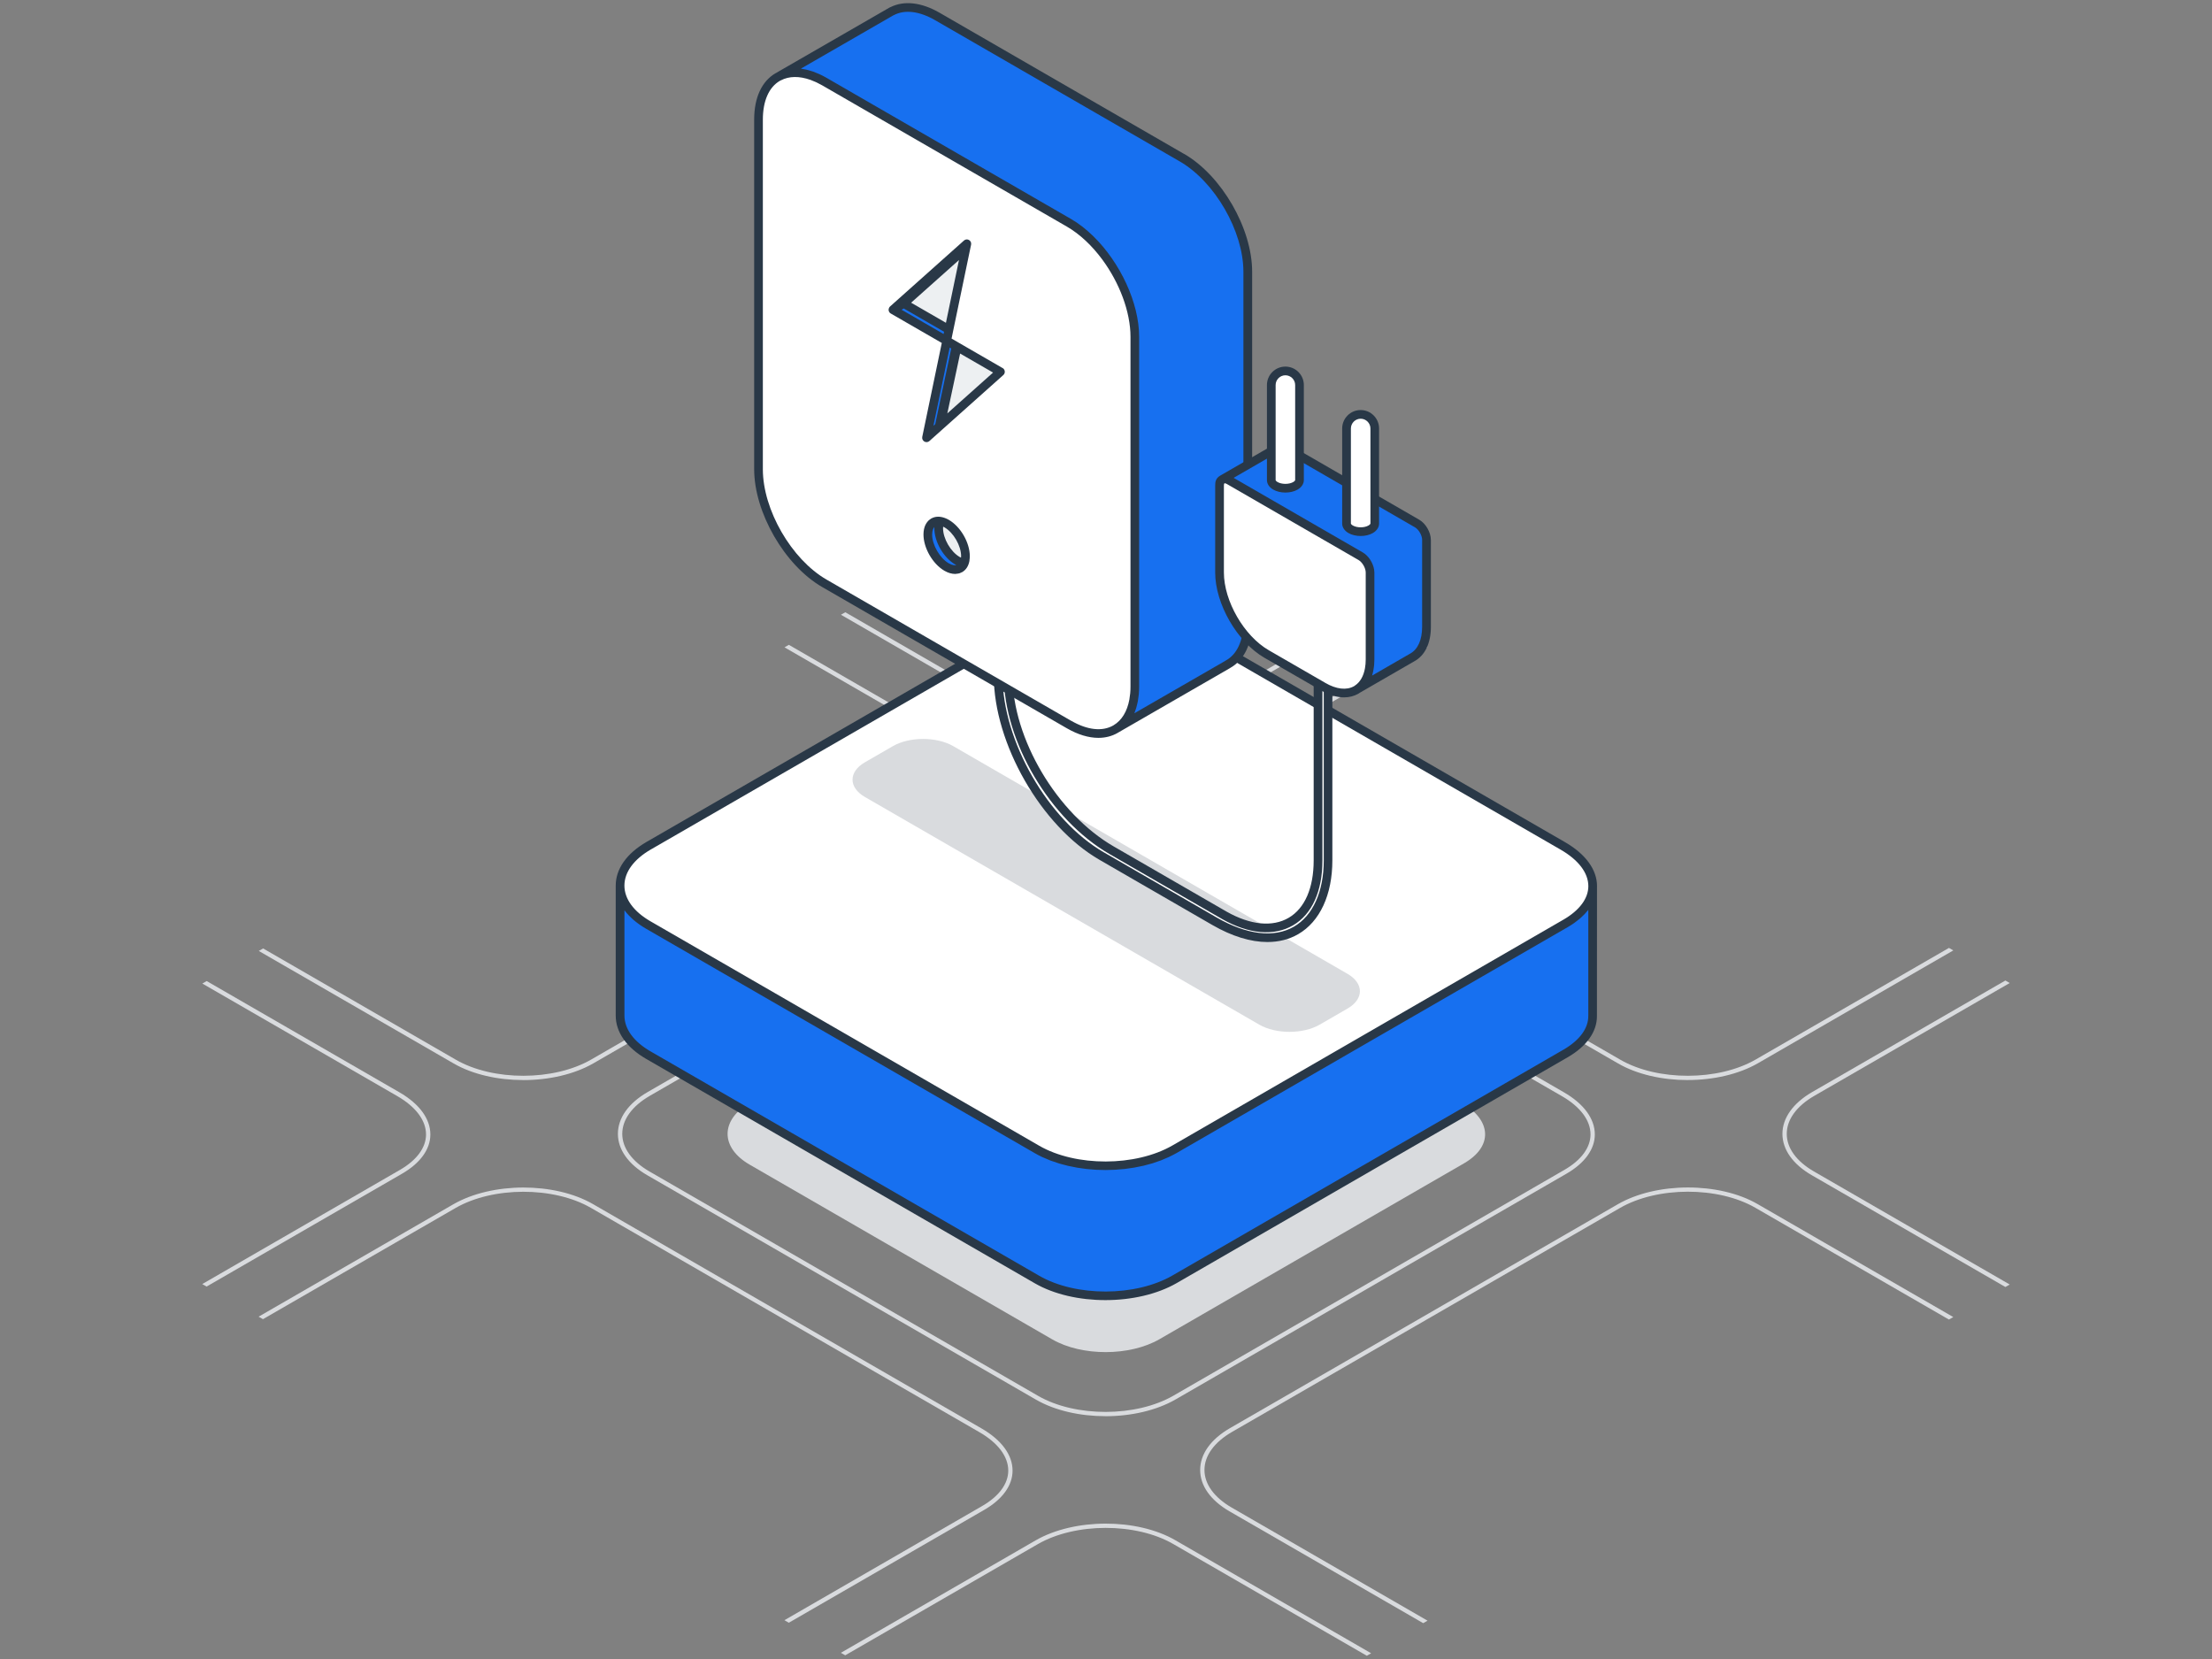 <?xml version="1.0" encoding="UTF-8"?>
<svg xmlns="http://www.w3.org/2000/svg" id="Gesamt" viewBox="0 0 700 525">
  <rect x="0" y="0" width="700" height="525" fill="#808080" stroke="none"/>
  <defs>
    <style>
      .cls-1 {
        fill: #293847;
      }

      .cls-1, .cls-2, .cls-3, .cls-4, .cls-5 {
        stroke-width: 0px;
      }

      .cls-2 {
        fill: #edf0f2;
      }

      .cls-3 {
        fill: #1770f0;
      }

      .cls-4 {
        fill: #d9dbde;
      }

      .cls-5 {
        fill: #fff;
      }
    </style>
  </defs>
  <g>
    <path class="cls-4" d="M237.32,348.97c-9.39,5.42-9.43,14.19-.1,19.58l95.79,55.31c9.34,5.39,24.52,5.36,33.91-.06l96.35-55.64c9.39-5.42,8.68-13.73-.66-19.12l-95.79-55.31c-9.34-5.39-24.52-5.36-33.91.06l-95.6,55.19Z"></path>
    <g>
      <path class="cls-4" d="M349.83,235.42c-7.98,0-15.94-1.75-21.99-5.24l-61.72-35.64,1.38-.79,61.03,35.24c11.78,6.8,31,6.77,42.85-.08l61.14-35.31,1.38.79-61.83,35.71c-6.14,3.54-14.19,5.32-22.23,5.32Z"></path>
      <path class="cls-4" d="M349.82,448.16c-7.98,0-15.94-1.75-21.99-5.24l-122.99-71.01c-5.99-3.46-9.3-8.11-9.3-13.1,0-5.02,3.35-9.72,9.42-13.23l122.73-70.85c12.23-7.06,32.06-7.1,44.22-.08l122.99,71.01c6.32,3.65,9.79,8.38,9.79,13.34,0,4.67-3.18,9.07-8.95,12.41l-123.7,71.44c-6.14,3.54-14.19,5.32-22.23,5.32ZM205.66,346.77c-5.63,3.25-8.74,7.53-8.74,12.04,0,4.47,3.06,8.7,8.61,11.91l122.99,71.01c11.78,6.8,31,6.77,42.85-.08l123.7-71.44c5.33-3.08,8.26-7.06,8.26-11.22,0-4.44-3.23-8.76-9.11-12.14l-122.99-71.01c-11.78-6.8-31-6.77-42.85.08l-122.73,70.85Z"></path>
      <path class="cls-4" d="M450.4,513.67l-61.3-35.39c-5.99-3.46-9.3-8.11-9.3-13.1,0-5.02,3.35-9.72,9.42-13.23l122.73-70.85c12.23-7.06,32.07-7.09,44.22-.08l61.96,35.77-1.38.79-61.27-35.38c-11.78-6.8-31-6.77-42.85.08l-122.73,70.85c-5.63,3.25-8.74,7.53-8.74,12.04,0,4.47,3.06,8.7,8.61,11.91l61.98,35.79-1.38.79Z"></path>
      <path class="cls-4" d="M165.57,341.79c-7.98,0-15.94-1.75-21.99-5.24l-61.69-35.62,1.38-.79,61,35.22c11.78,6.8,31,6.77,42.85-.08l123.7-71.44c5.33-3.08,8.26-7.06,8.26-11.22,0-4.44-3.23-8.76-9.11-12.14l-61.71-35.63,1.38-.79,61.03,35.23c6.32,3.65,9.79,8.38,9.79,13.34,0,4.67-3.18,9.07-8.95,12.41l-123.7,71.44c-6.14,3.54-14.19,5.32-22.23,5.32Z"></path>
      <path class="cls-4" d="M249.62,513.51l-1.38-.79,62.57-36.13c5.33-3.08,8.26-7.06,8.26-11.21,0-4.44-3.23-8.76-9.11-12.15l-122.99-71.01c-11.78-6.8-31-6.77-42.85.08l-60.9,35.16-1.38-.79,61.59-35.55c12.23-7.06,32.06-7.1,44.22-.08l122.99,71.01c6.32,3.65,9.79,8.38,9.79,13.34,0,4.67-3.18,9.07-8.95,12.41l-61.88,35.74Z"></path>
      <path class="cls-4" d="M432.55,523.98l-61.31-35.39c-11.78-6.8-31-6.77-42.85.08l-60.91,35.16-1.38-.79,61.6-35.56c12.23-7.06,32.07-7.1,44.22-.08l61.99,35.79-1.38.79Z"></path>
      <path class="cls-4" d="M65.38,407.14l-1.38-.79,62.56-36.13c5.33-3.08,8.26-7.06,8.26-11.21,0-4.44-3.23-8.76-9.11-12.15l-61.68-35.61,1.38-.79,60.99,35.21c6.32,3.65,9.79,8.38,9.79,13.34,0,4.67-3.18,9.07-8.95,12.41l-61.88,35.73Z"></path>
      <path class="cls-4" d="M534.07,341.79c-7.98,0-15.94-1.75-21.99-5.24l-122.99-71.01c-5.99-3.46-9.3-8.11-9.3-13.1,0-5.02,3.35-9.72,9.42-13.23l61.15-35.3,1.38.79-61.83,35.7c-5.63,3.25-8.74,7.53-8.74,12.04,0,4.47,3.06,8.7,8.61,11.91l122.99,71.01c11.78,6.8,31,6.77,42.85-.08l61.14-35.31,1.38.79-61.82,35.7c-6.14,3.54-14.19,5.32-22.23,5.32Z"></path>
      <path class="cls-4" d="M634.62,407.28l-61.26-35.37c-5.99-3.46-9.3-8.11-9.3-13.1s3.35-9.72,9.42-13.23l61.13-35.29,1.38.79-61.82,35.69c-5.63,3.25-8.74,7.53-8.74,12.04s3.06,8.7,8.61,11.91l61.95,35.77-1.38.79Z"></path>
    </g>
  </g>
  <g>
    <path class="cls-5" d="M205.31,267.61c-12.06,6.96-12.11,18.22-.13,25.14l122.99,71.01c11.99,6.92,31.48,6.89,43.53-.08l123.7-71.44c12.06-6.96,11.14-17.63-.84-24.55l-122.99-71.01c-11.99-6.92-31.48-6.89-43.53.08l-122.73,70.85Z"></path>
    <path class="cls-3" d="M503.99,280.22c.09,4.31-2.68,8.61-8.59,12.02l-123.7,71.44c-12.06,6.96-31.55,7-43.53.08l-122.99-71.01c-5.98-3.45-8.96-7.99-8.95-12.53h0v41.15h0s0,.01,0,.01c-.01,4.54,2.97,9.08,8.95,12.53l122.99,71.01c11.99,6.92,31.48,6.89,43.53-.08l123.7-71.44c5.9-3.41,8.68-7.71,8.59-12.02h.01v-41.16h-.01Z"></path>
    <path class="cls-1" d="M505.39,280.43c0-5.21-3.6-10.16-10.14-13.93l-122.99-71.01c-12.35-7.13-32.49-7.09-44.91.08l-122.73,70.85c-6.3,3.64-9.77,8.55-9.77,13.83,0,0,0,41.12,0,41.12-.01,5.25,3.41,10.13,9.64,13.73l122.99,71.01c6.15,3.55,14.23,5.32,22.33,5.32,8.16,0,16.34-1.8,22.58-5.4l123.7-71.44c6.01-3.47,9.3-8.1,9.27-13.05,0,0,.02-41.07.02-41.11ZM206,268.8l122.73-70.85c11.66-6.73,30.57-6.77,42.16-.08l122.99,71.01c5.65,3.26,8.76,7.36,8.76,11.55,0,3.9-2.81,7.67-7.92,10.62l-123.7,71.44c-11.66,6.73-30.57,6.77-42.16.08l-122.99-71.01c-5.33-3.08-8.27-7.09-8.27-11.31,0-4.26,2.98-8.32,8.39-11.45ZM502.63,287.95v33.24c0,.07-.01.14-.01.21.09,3.97-2.72,7.81-7.9,10.8l-123.7,71.44c-11.66,6.73-30.57,6.77-42.16.08l-122.99-71.01c-5.34-3.08-8.28-7.11-8.26-11.37v-33.27s0-.03,0-.03c0,.01.02.02.02.03h-.02s.07.07.1.11c.36.48.75.94,1.18,1.4.06.07.13.13.19.19.44.46.92.91,1.42,1.35.06.05.12.1.18.15.53.45,1.09.88,1.69,1.3.04.03.09.06.13.09.63.44,1.29.86,2,1.27l122.99,71.01c.77.44,1.57.86,2.4,1.25.28.13.59.25.88.37.55.24,1.1.49,1.68.71.34.13.7.23,1.04.35.55.19,1.09.39,1.65.56.39.12.79.21,1.18.32.54.15,1.08.3,1.63.43.41.1.84.17,1.26.25.54.11,1.08.23,1.64.33.44.07.89.12,1.34.19.54.08,1.08.17,1.63.23.48.05.96.08,1.43.12.53.04,1.05.1,1.58.13.5.03,1.01.03,1.51.04.49.01.99.04,1.48.04.01,0,.03,0,.04,0,.58,0,1.16-.03,1.75-.05.44-.01.87-.01,1.3-.04.61-.03,1.21-.1,1.81-.15.41-.04.81-.06,1.22-.1.61-.07,1.22-.17,1.82-.26.39-.06.78-.1,1.17-.17.62-.11,1.22-.24,1.83-.37.36-.08.73-.14,1.09-.22.59-.14,1.17-.31,1.75-.47.36-.1.73-.18,1.08-.29.54-.16,1.05-.35,1.57-.54.38-.13.77-.25,1.14-.39.43-.16.84-.36,1.26-.54.44-.19.89-.36,1.32-.56.13-.06.25-.14.38-.2.7-.34,1.38-.68,2.04-1.06l123.7-71.44c.05-.03.1-.06.15-.09.66-.39,1.3-.79,1.89-1.21.24-.16.44-.34.67-.51.39-.29.78-.58,1.13-.88.25-.21.47-.44.7-.65.29-.27.58-.54.84-.81.24-.25.45-.51.67-.77.16-.18.33-.36.48-.55l-.05.02s.05-.06.07-.08l-.02.06Z"></path>
  </g>
  <path class="cls-4" d="M273.72,252.22c-5.24-3.02-5.24-7.97,0-11l8.86-5.11c5.24-3.02,13.82-3.02,19.06,0l124.78,72.06c5.24,3.03,5.24,7.98,0,11l-8.83,5.1c-5.24,3.02-13.82,3.02-19.06,0l-124.81-72.05Z"></path>
  <g>
    <g>
      <path class="cls-5" d="M319.03,196.64v17.19c0,20.89,14.66,44.81,32.75,55.25l35.73,20.63c16.14,9.09,29.59,2.08,29.59-17.43v-65.33h3.17v65.33c0,20.89-14.62,31.57-35.92,19.27l-35.73-20.63c-18.09-10.44-32.75-36.2-32.75-57.09v-17.19h3.17Z"></path>
      <path class="cls-1" d="M421.64,206.95c0-.75-.42-1.41-1.15-1.84-1.05-.6-2.57-.6-3.62,0-.73.42-1.15,1.09-1.15,1.84,0,0,0,0,0,0v65.32c0,8.73-2.81,15.19-7.91,18.17-5.12,3-12.1,2.31-19.61-1.93l-35.73-20.63c-17.98-10.38-32.06-34.13-32.06-54.06v-17.19h0c0-.75-.42-1.42-1.15-1.84-1.05-.6-2.57-.61-3.62,0-.73.42-1.15,1.09-1.15,1.84,0,0,0,0,0,0v17.18c0,21.49,15,47.63,33.44,58.28l35.72,20.63c6.2,3.58,12.13,5.39,17.43,5.39,3.57,0,6.85-.82,9.73-2.48,6.88-3.97,10.82-12.49,10.82-23.37v-65.33s0,0,0,0h0ZM409.44,293.26c-6.25,3.61-14.92,2.57-24.41-2.91l-35.72-20.63c-17.68-10.21-32.06-35.28-32.06-55.89v-14.92c.07,0,.14.02.21.02s.14-.02.21-.02v14.92c0,20.83,14.69,45.62,33.44,56.44l35.74,20.63c8.42,4.74,16.36,5.42,22.37,1.91,5.98-3.49,9.27-10.79,9.27-20.54v-63.06c.07,0,.14.02.21.02s.14-.02.21-.02v63.06c0,9.87-3.45,17.52-9.45,20.98Z"></path>
    </g>
    <path class="cls-5" d="M359.12,106.62c0-13.29-9.33-29.45-20.84-36.1l-77.41-44.69c-11.51-6.65-20.84-1.26-20.84,12.03v110.64c0,13.29,9.33,29.45,20.84,36.1l77.41,44.69c11.51,6.65,20.84,1.26,20.84-12.03v-110.64Z"></path>
    <path class="cls-3" d="M374.03,49.91L296.62,5.21c-5.6-3.23-10.67-3.6-14.41-1.61v-.02s-.29.16-.29.16c-.02.01-.05.03-.07.04l-35.41,20.41v.02s.01,0,.01,0c3.74-1.99,8.82-1.62,14.41,1.61l77.41,44.69c11.51,6.65,20.84,22.81,20.84,36.1v110.64c0,6.59-2.3,11.24-6.02,13.44l35.35-20.38v-.02c3.95-2.1,6.42-6.82,6.42-13.65v-110.64c0-13.29-9.33-29.45-20.84-36.1Z"></path>
    <path class="cls-1" d="M374.72,48.72L297.31,4.02c-5.7-3.29-11.19-3.91-15.49-1.77-.11.03-.21.07-.31.13l-35.75,20.61s-.04.04-.07.06c-.08.04-.17.07-.24.11-4.38,2.53-6.79,7.74-6.79,14.68v110.64c0,13.71,9.66,30.44,21.53,37.29l77.41,44.69c3.5,2.02,6.9,3.04,10,3.04,2.22,0,4.29-.53,6.11-1.58.03-.02.06-.04.09-.06l35.34-20.38c.06-.03.12-.07.17-.11,4.48-2.5,6.94-7.72,6.94-14.74v-110.64c0-13.71-9.66-30.44-21.53-37.29ZM338.97,228.1l-77.41-44.69c-11.11-6.42-20.15-22.08-20.15-34.91V37.86c0-5.92,1.92-10.29,5.42-12.3.08-.04.16-.07.24-.12.01,0,.03,0,.04-.01,2.59-1.37,5.84-1.41,9.39-.14.02,0,.04.01.06.02.55.2,1.11.43,1.67.69.09.04.18.09.27.13.56.27,1.12.56,1.69.88l77.41,44.69c4.17,2.41,8.04,6.11,11.26,10.48,5.36,7.28,8.89,16.41,8.89,24.43v110.64c0,.73-.03,1.45-.09,2.13-.05.57-.13,1.11-.22,1.64-.02.11-.02.23-.04.33-.7,3.79-2.41,6.62-4.99,8.15,0,0,0,0,0,0-.02.01-.04.03-.07.05-3.49,2.02-8.24,1.5-13.36-1.46ZM393.5,196.65c0,6.07-2.03,10.49-5.7,12.43-.09.05-.17.1-.24.16l-28.59,16.48c.1-.23.16-.48.25-.71.12-.32.24-.63.34-.97.11-.36.2-.75.29-1.13.08-.32.16-.63.22-.96.09-.46.14-.94.2-1.43.03-.28.08-.55.11-.84.07-.78.11-1.59.11-2.43v-110.64c0-10.85-6.06-23.58-14.47-31.82-2.21-2.17-4.58-4.04-7.05-5.47l-77.41-44.69c-.72-.42-1.44-.78-2.15-1.12-.33-.16-.66-.27-1-.41-.36-.15-.73-.31-1.09-.44-.43-.15-.86-.27-1.28-.39-.25-.07-.5-.15-.75-.21-.48-.11-.95-.19-1.42-.26-.14-.02-.28-.06-.42-.08l29.19-16.83c.07-.02.14-.05.2-.09,3.47-1.84,8.12-1.28,13.08,1.59l77.41,44.69c11.11,6.42,20.15,22.08,20.15,34.91v110.64Z"></path>
    <g>
      <path class="cls-5" d="M385.93,181.17c0,9.5,6.67,21.04,14.89,25.79l17.86,10.31c8.22,4.75,14.88.9,14.88-8.59v-27.51c0-1.9-1.34-4.21-2.98-5.16l-41.68-24.06c-1.64-.95-2.98-.18-2.98,1.72v27.51Z"></path>
      <path class="cls-3" d="M451.43,170.83c0-1.9-1.33-4.21-2.98-5.16l-41.68-24.06c-.83-.48-1.58-.52-2.12-.2h0s-17.86,10.31-17.86,10.31v.03c.54-.32,1.29-.28,2.12.2l41.68,24.06c1.64.95,2.98,3.26,2.98,5.16v27.51c0,4.53-1.53,7.76-4.01,9.4l17.37-10.03c2.78-1.52,4.51-4.88,4.51-9.71v-27.51Z"></path>
      <path class="cls-1" d="M452.8,170.83c0-2.37-1.61-5.16-3.66-6.35l-41.68-24.06c-1.18-.68-2.41-.78-3.39-.25-.04.02-.07.03-.11.06l-17.86,10.31c-1.36.82-1.55,1.92-1.55,3.13v27.51c0,9.92,6.99,22.02,15.58,26.98l17.86,10.31c2.56,1.48,5.06,2.22,7.34,2.22,1.65,0,3.19-.39,4.56-1.18.12-.07.23-.16.35-.24l17.34-10.01c3.37-1.84,5.23-5.72,5.23-10.91v-27.51ZM419.37,216.08l-17.86-10.31c-7.83-4.52-14.2-15.56-14.2-24.6v-27.51c0-.51.14-.7.18-.73,0,0,0,0,0,0,.02-.01.06-.01.12,0,.04,0,.1.01.16.03.03,0,.06.02.09.03.1.03.21.08.36.16l41.68,24.06c1.22.7,2.29,2.56,2.29,3.97v27.51c0,.49-.02.97-.06,1.43-.03.34-.08.67-.13.99-.02.1-.02.22-.04.32-.44,2.52-1.53,4.43-3.17,5.51,0,0,0,0,0,0-.09.06-.17.13-.27.19-2.37,1.37-5.62,1-9.15-1.04ZM446.23,206.85l-12.02,6.94c.06-.18.1-.38.15-.57.06-.24.13-.47.18-.72.05-.22.08-.44.12-.66.05-.31.1-.63.14-.96.02-.19.04-.37.06-.56.04-.53.07-1.07.07-1.64v-27.51c0-.3-.03-.6-.08-.91-.34-2.14-1.79-4.4-3.59-5.44l-40.87-23.6,14.84-8.57s.07-.04.11-.06c.06-.03.32-.03.73.21l41.68,24.06c1.22.7,2.29,2.56,2.29,3.97v27.51c0,4.14-1.34,7.16-3.82,8.52Z"></path>
      <g>
        <path class="cls-5" d="M435.05,135.6s0,0,0,0c0-2.46-2-4.46-4.46-4.46s-4.46,2-4.46,4.46v30.07h0c0,.66.44,1.32,1.31,1.82,1.74,1.01,4.57,1.01,6.31,0,.87-.5,1.31-1.16,1.31-1.82h0v-30.07h0Z"></path>
        <path class="cls-1" d="M430.59,169.62c-1.38,0-2.77-.31-3.85-.93-1.27-.73-2-1.83-2-3.01v-30.08c0-3.22,2.62-5.84,5.84-5.84s5.84,2.62,5.84,5.84h0s0,30.08,0,30.08c0,1.18-.73,2.28-1.99,3.01-1.08.62-2.46.93-3.84.93ZM430.59,132.51c-1.7,0-3.09,1.39-3.09,3.09v30.07c0,.11.17.37.62.63,1.32.76,3.62.76,4.94,0,.45-.26.62-.52.62-.63v-30.07c0-1.7-1.39-3.09-3.09-3.09Z"></path>
      </g>
      <g>
        <path class="cls-5" d="M411.23,121.85s0,0,0,0c0-2.46-2-4.46-4.46-4.46s-4.46,2-4.46,4.46v30.07h0c0,.66.44,1.32,1.31,1.82,1.74,1.01,4.57,1.01,6.31,0,.87-.5,1.31-1.16,1.31-1.82h0v-30.07h0Z"></path>
        <path class="cls-1" d="M406.77,155.87c-1.38,0-2.77-.31-3.84-.93-1.27-.73-2-1.83-2-3.01v-30.08c0-3.22,2.62-5.84,5.84-5.84s5.84,2.62,5.84,5.84h0s0,30.08,0,30.08c0,1.18-.73,2.28-1.99,3.01-1.08.62-2.46.93-3.85.93ZM406.77,118.76c-1.7,0-3.09,1.39-3.09,3.09v30.07c0,.11.17.37.62.63,1.32.76,3.62.76,4.94,0,.45-.26.62-.52.62-.63v-30.07c0-1.7-1.39-3.09-3.09-3.09Z"></path>
      </g>
    </g>
    <g>
      <polygon class="cls-3" points="299.58 107.84 300.31 104.3 286 96.04 282.56 98.02 299.58 107.84"></polygon>
      <polygon class="cls-2" points="300.31 104.3 305.68 78.48 286 96.04 300.31 104.3"></polygon>
      <polygon class="cls-2" points="302.72 109.66 316.59 117.67 297.41 134.78 302.72 109.66"></polygon>
      <polygon class="cls-3" points="302.72 109.66 299.58 107.84 293.19 138.54 297.41 134.78 302.72 109.66"></polygon>
    </g>
    <path class="cls-1" d="M317.27,116.47l-14-8.09s0,0,0,0l-2.14-1.24.53-2.57,5.37-25.82.28-1.33c.12-.58-.15-1.17-.66-1.47-.51-.3-1.16-.23-1.6.17l-23.39,20.87s-.01.02-.02.03c-.11.1-.2.22-.27.36-.02.03-.02.06-.04.09-.05.11-.08.22-.1.34,0,.04-.01.08-.02.12,0,.03-.01.06-.01.09,0,.11.02.21.04.31,0,.01,0,.02,0,.04.04.15.11.28.19.41,0,.01.01.03.02.05.01.01.03.02.04.03.11.14.23.26.39.35l16.15,9.32-6.18,29.73c-.12.58.15,1.17.66,1.47.21.12.45.18.69.18.33,0,.66-.12.92-.35l4.02-3.59h0l19.37-17.29c.33-.29.5-.73.45-1.17-.05-.44-.3-.83-.68-1.05ZM299.35,102.15l-5.51-3.18-5.51-3.18,15.15-13.51-4.13,19.87ZM286,97.62l12.76,7.37-.15.71-13.3-7.68.69-.4ZM300.53,109.99l.5.29-5.07,23.95-.58.51,5.15-24.75ZM299.79,130.81l4.04-18.93,10.43,6.02-14.46,12.91Z"></path>
    <g>
      <g>
        <path class="cls-2" d="M299.58,165.69c-.75-.43-1.46-.68-2.12-.77-.25.62-.4,1.36-.4,2.22,0,3.8,2.67,8.42,5.95,10.31.75.43,1.46.68,2.12.77.25-.62.4-1.36.4-2.22,0-3.8-2.67-8.42-5.95-10.31Z"></path>
        <path class="cls-3" d="M303.02,177.46c-3.29-1.9-5.95-6.52-5.95-10.31,0-.86.14-1.6.4-2.22-2.24-.31-3.84,1.27-3.84,4.21,0,3.8,2.67,8.42,5.95,10.31,2.54,1.47,4.7.87,5.56-1.22-.66-.09-1.37-.34-2.12-.77Z"></path>
      </g>
      <path class="cls-1" d="M306.78,177.4c.07-.44.12-.9.12-1.39,0-4.3-2.92-9.35-6.64-11.5-.42-.25-.85-.44-1.26-.59-.03,0-.05-.02-.08-.03-1.51-.54-2.94-.5-4.13.15,0,0,0,0,0,0-.03.02-.07.03-.11.05-.24.14-.45.3-.66.48,0,0,0,0-.01,0-.06.05-.12.12-.18.17-.12.12-.24.25-.35.39-.04.05-.09.11-.13.17-.07.1-.14.2-.21.31-.04.07-.08.15-.13.22-.06.11-.12.21-.17.32-.05.11-.1.24-.15.36-.03.09-.07.17-.1.26-.07.22-.14.46-.19.71,0,.03,0,.06-.01.09-.04.22-.08.45-.11.7-.03.28-.04.57-.04.86,0,4.3,2.92,9.35,6.64,11.5.3.17.6.32.9.45.14.06.27.1.4.15.16.06.31.12.47.16.14.04.27.06.41.09.14.03.28.07.42.09.1.01.19.01.29.02.16.01.31.04.47.04.06,0,.12-.02.18-.02.3-.01.57-.05.82-.1.11-.02.21-.05.32-.08.05-.02.12-.03.17-.04.15-.05.28-.13.42-.2.11-.05.23-.08.34-.14,1.22-.7,2.01-1.95,2.3-3.58,0-.03,0-.05.01-.08ZM302.59,178.84c-.07.01-.14.01-.21.02-.13,0-.27.01-.42,0-.08,0-.15-.02-.23-.03-.16-.03-.33-.08-.5-.13-.07-.02-.14-.04-.22-.07-.25-.1-.5-.21-.76-.36-2.86-1.65-5.27-5.83-5.27-9.12,0-.3.03-.58.07-.84.01-.08.03-.14.04-.21.04-.18.08-.35.14-.51.03-.07.05-.14.08-.21.06-.14.13-.26.21-.37.04-.06.08-.12.12-.17.01-.01.03-.02.04-.04,0,.12,0,.24,0,.36,0,4.3,2.92,9.35,6.64,11.5.1.06.21.12.32.17-.02,0-.03.01-.05.02ZM304.12,176.46c-.14-.07-.27-.12-.42-.2-2.86-1.65-5.27-5.83-5.27-9.12,0-.17.02-.32.04-.47.14.07.27.13.41.21,2.86,1.65,5.27,5.83,5.27,9.12,0,.16-.02.31-.04.46Z"></path>
    </g>
  </g>
</svg>
